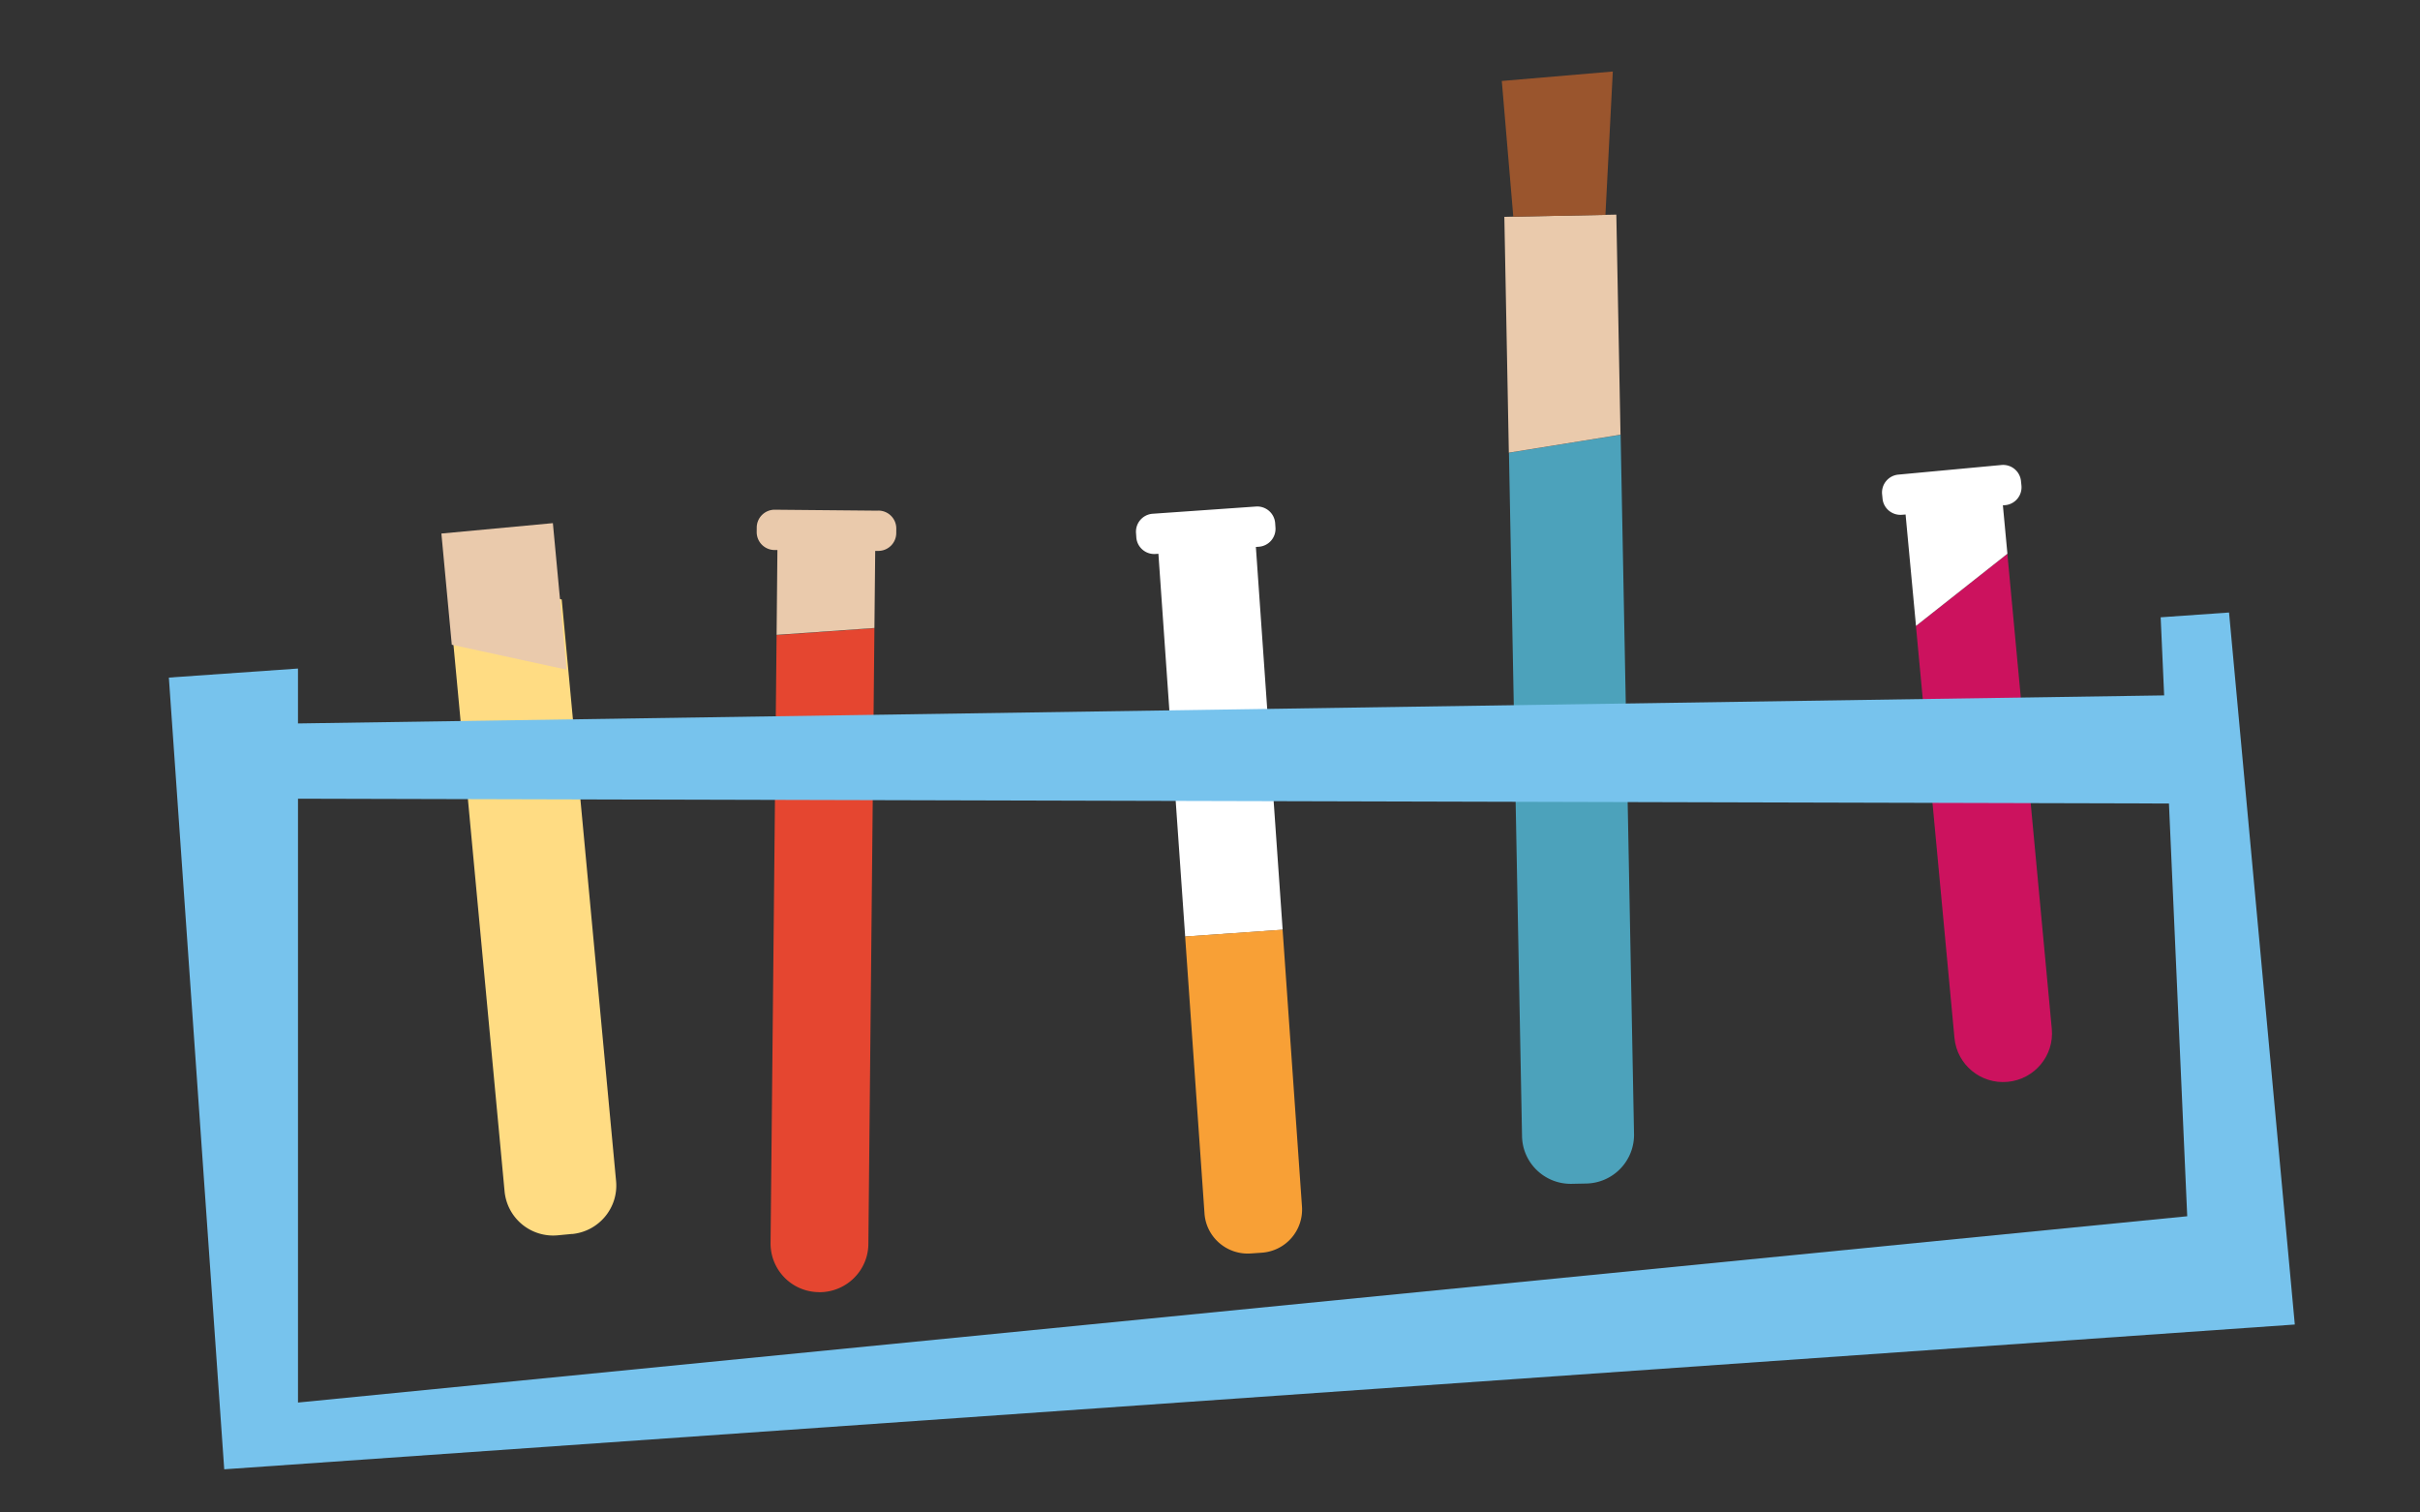 <svg width="192" height="120" xmlns="http://www.w3.org/2000/svg" xmlns:xlink="http://www.w3.org/1999/xlink"><rect width="100%" height="100%" fill="#333333" stroke="none"/><defs><path id="a" d="M-10 0h192v120H-10z"/></defs><g transform="translate(10)" fill="none" fill-rule="evenodd"><mask id="b" fill="#fff"><use xlink:href="#a"/></mask><g fill-rule="nonzero" mask="url(#b)"><path d="m35.382 97.901-1.13.108a3.87 3.87 0 0 1-4.219-3.484L25.456 45.58l9.11 1.981 4.313 46.145c.199 2.122-1.37 4.003-3.502 4.202l.005-.006Z" fill="#FFDC83"/><path d="m89.64 43.395.23-.016a1.426 1.426 0 0 0 1.325-1.516l-.025-.357a1.426 1.426 0 0 0-1.523-1.318l-8.193.573a1.426 1.426 0 0 0-1.324 1.517l.025.357c.055.78.738 1.372 1.522 1.317l.23-.016 2.124 30.373 7.733-.54-2.124-30.374Z" fill="#FFF"/><path d="M149.286 85.833c-2.132.2-4.02-1.36-4.22-3.477l-3.057-32.69 7.253-5.726 3.525 37.691c.2 2.122-1.37 4.003-3.501 4.202Z" fill="#CC125E"/><path d="m84.028 74.303 7.733-.54 1.537 21.972a3.43 3.43 0 0 1-3.191 3.654l-.869.06c-1.894.133-3.542-1.288-3.674-3.173l-1.536-21.973Z" fill="#F8A036"/><path d="M54.973 102.518a3.86 3.86 0 0 1-3.837-3.89l.478-48.241 7.762-.543-.48 48.857c-.02 2.132-1.776 3.84-3.917 3.822l-.006-.005Z" fill="#E54630"/><path d="m59.688 40.517-8.21-.076a1.422 1.422 0 0 0-1.439 1.407l-.003.359a1.42 1.42 0 0 0 1.412 1.431l.231.001-.064 6.731 7.761-.543.062-6.12.231.001a1.422 1.422 0 0 0 1.439-1.406l.003-.36a1.42 1.42 0 0 0-1.412-1.431l-.011.006Z" fill="#EACAAC"/><path d="m115.834 93.901-1.13.023c-2.143.044-3.911-1.649-3.947-3.782l-1.038-54.222 8.86-1.426 1.063 55.475a3.862 3.862 0 0 1-3.802 3.932h-.006Z" fill="#4CA2BB"/><path d="m166.85 48.596-5.425.38.276 6.196-148.06 2.226v-4.356l-10.244.717 4.393 62.815 164.277-11.487-5.217-56.486v-.005ZM13.642 63.368l148.44.382 1.45 32.747-149.89 14.78v-47.91Z" fill="#77C3ED"/><path d="m25.844 51.152 9.11 1.98-1.09-11.627-8.845.826.825 8.821Zm92.394-34.124-8.885.173.357 18.714 8.86-1.426-.332-17.46Z" fill="#EACAAC"/><path fill="#9A552D" d="m109.151 6.42.912 10.771 7.31-.141.585-11.376-8.806.75z"/><path d="M149.092 40.079a1.426 1.426 0 0 0 1.288-1.548l-.036-.356a1.426 1.426 0 0 0-1.553-1.282l-8.18.763a1.426 1.426 0 0 0-1.288 1.547l.036.357c.071.78.77 1.353 1.554 1.281l.274-.02.826 8.839 7.253-5.726-.359-3.843.185-.012Z" fill="#FFF"/></g></g></svg>